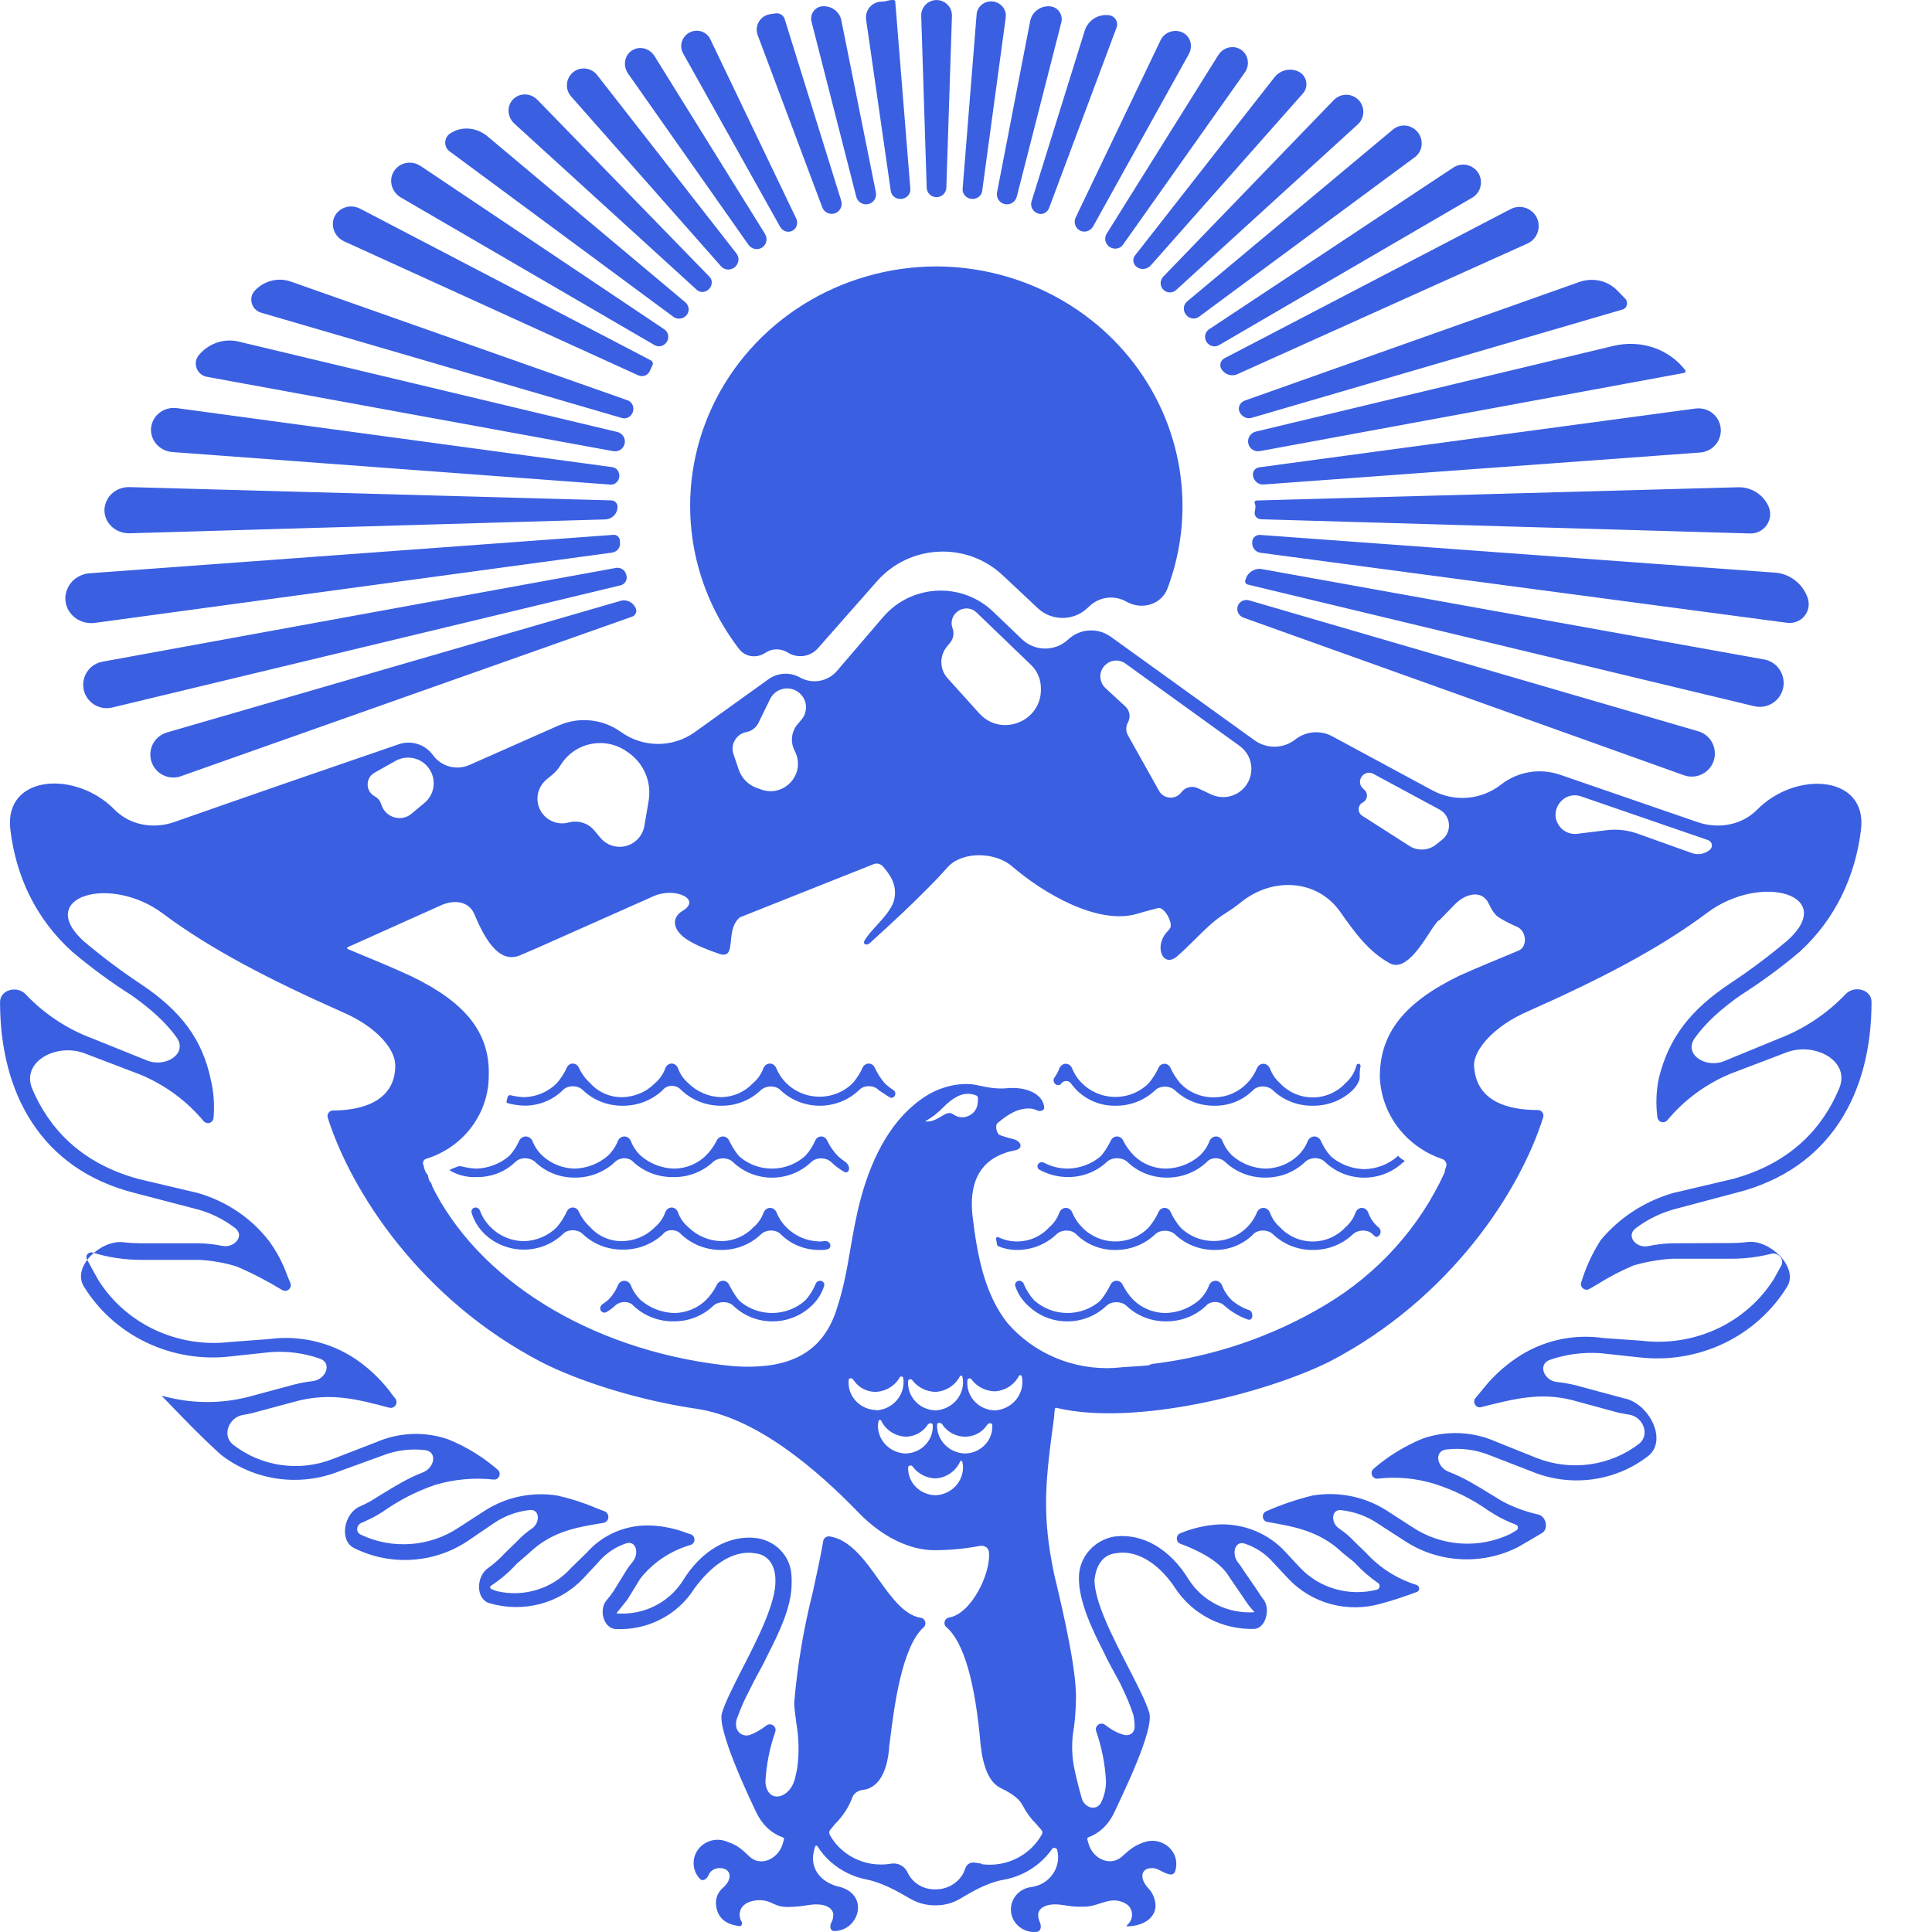<svg width="40" height="40" viewBox="0 0 40 40" fill="none" xmlns="http://www.w3.org/2000/svg">
<path fill-rule="evenodd" clip-rule="evenodd" d="M18.501 0.001C18.519 0.001 18.534 0.015 18.535 0.032L18.848 3.91C18.857 4.019 18.768 4.11 18.66 4.119C18.556 4.128 18.458 4.059 18.443 3.956L17.932 0.407C17.904 0.21 18.056 0.034 18.256 0.034C18.308 0.034 18.359 0.018 18.41 0.007C18.44 0 18.471 -0.002 18.501 0.001ZM20.823 0.361C20.846 0.189 20.71 0.039 20.538 0.029C20.377 0.02 20.233 0.135 20.22 0.295L19.93 3.911C19.922 4.019 20.01 4.11 20.118 4.119C20.222 4.127 20.32 4.058 20.335 3.955L20.823 0.361ZM20.799 4.225C20.91 4.252 21.022 4.184 21.051 4.073L21.973 0.466C22.014 0.304 21.904 0.143 21.736 0.131C21.544 0.116 21.366 0.245 21.329 0.435L20.643 3.982C20.622 4.092 20.69 4.199 20.799 4.225ZM25.287 7.639C25.354 7.752 25.497 7.802 25.616 7.748L31.623 5.043C31.89 4.922 31.939 4.564 31.715 4.376C31.592 4.273 31.419 4.254 31.276 4.329L25.351 7.418C25.27 7.46 25.24 7.561 25.287 7.639ZM33.649 6.184C33.72 6.257 33.689 6.381 33.591 6.409L25.91 8.652C25.811 8.681 25.705 8.622 25.663 8.528C25.621 8.432 25.675 8.328 25.774 8.293L32.699 5.838C32.977 5.74 33.287 5.807 33.491 6.021L33.493 6.023L33.522 6.053C33.564 6.097 33.606 6.141 33.649 6.184ZM25.846 9.188C25.873 9.293 25.977 9.36 26.084 9.34L34.868 7.721C34.895 7.716 34.907 7.684 34.891 7.663C34.54 7.211 33.958 7.029 33.402 7.162L26 8.936C25.887 8.963 25.818 9.076 25.846 9.188ZM35.547 8.653C35.748 8.946 35.554 9.343 35.2 9.369L26.159 10.031C26.051 10.039 25.956 9.954 25.941 9.846L25.941 9.843C25.929 9.759 25.989 9.687 26.073 9.675L35.098 8.459C35.275 8.435 35.446 8.506 35.547 8.653ZM24.564 6.527C24.631 6.602 24.744 6.618 24.824 6.558L29.294 3.253C29.498 3.102 29.475 2.789 29.26 2.654C29.13 2.572 28.961 2.58 28.843 2.679L24.576 6.243C24.491 6.315 24.489 6.445 24.564 6.527ZM25.618 0.992C25.83 1.064 25.901 1.32 25.772 1.502L23.25 5.067C23.187 5.156 23.063 5.173 22.973 5.112C22.884 5.051 22.854 4.932 22.911 4.841L25.225 1.138C25.308 1.006 25.469 0.942 25.618 0.992ZM21.502 4.424C21.597 4.449 21.687 4.395 21.722 4.302L23.117 0.571C23.16 0.458 23.087 0.335 22.968 0.316C22.743 0.283 22.526 0.417 22.458 0.635L21.356 4.174C21.323 4.281 21.394 4.395 21.502 4.424ZM24.432 0.653C24.634 0.711 24.715 0.937 24.613 1.121L22.632 4.687C22.58 4.779 22.468 4.821 22.371 4.779C22.264 4.732 22.221 4.605 22.272 4.5L24.031 0.828C24.101 0.682 24.276 0.609 24.432 0.653ZM24.09 6.002C24.163 6.071 24.277 6.072 24.351 6.004L28.111 2.576C28.295 2.409 28.253 2.11 28.031 1.999C27.891 1.929 27.724 1.959 27.615 2.071L24.083 5.729C24.009 5.806 24.012 5.929 24.09 6.002ZM26.878 1.479C27.052 1.559 27.105 1.788 26.978 1.932L23.83 5.49C23.75 5.58 23.619 5.598 23.527 5.521C23.458 5.465 23.443 5.361 23.498 5.291L26.384 1.603C26.502 1.453 26.704 1.4 26.878 1.479ZM24.978 7.076C25.032 7.165 25.147 7.199 25.236 7.147L30.479 4.094C30.713 3.957 30.725 3.623 30.5 3.471C30.377 3.387 30.215 3.386 30.09 3.469L25.032 6.818C24.947 6.874 24.925 6.989 24.978 7.076ZM13.164 12.597C13.193 12.666 13.157 12.743 13.086 12.768L3.747 16.07C3.571 16.133 3.374 16.086 3.245 15.951C2.997 15.693 3.113 15.264 3.456 15.165L12.851 12.439C12.978 12.402 13.114 12.475 13.164 12.597ZM2.12 13.7C1.75 13.768 1.595 14.212 1.842 14.496C1.961 14.632 2.145 14.691 2.321 14.649L12.847 12.119C12.94 12.096 12.996 12.002 12.969 11.91L12.964 11.892L12.963 11.89C12.937 11.798 12.846 11.741 12.752 11.758L2.12 13.7ZM12.657 10.36C12.729 10.362 12.786 10.42 12.786 10.492C12.786 10.634 12.673 10.75 12.531 10.754L2.685 11.041C2.306 11.052 2.039 10.677 2.22 10.344C2.311 10.176 2.492 10.079 2.683 10.085L12.657 10.36ZM25.788 11.997C25.831 11.849 25.978 11.756 26.129 11.783L36.522 13.653C36.912 13.723 37.065 14.202 36.788 14.486C36.667 14.611 36.488 14.662 36.319 14.621L25.831 12.102C25.794 12.093 25.771 12.054 25.782 12.017L25.786 12.001L25.788 11.997ZM25.926 11.218C25.913 11.325 25.987 11.429 26.094 11.444L36.995 12.894C37.291 12.933 37.524 12.659 37.425 12.376C37.323 12.086 37.06 11.879 36.753 11.856L26.093 11.075C26.01 11.069 25.937 11.123 25.927 11.206V11.209V11.212L25.926 11.218ZM3.202 8.653C3.303 8.502 3.483 8.426 3.663 8.45L12.679 9.672C12.772 9.684 12.831 9.775 12.822 9.868C12.813 9.962 12.735 10.04 12.641 10.033L3.569 9.359C3.213 9.333 3.004 8.95 3.202 8.653ZM25.98 10.589L25.979 10.593L25.978 10.597C25.962 10.679 26.027 10.748 26.111 10.751L36.232 11.045C36.537 11.054 36.742 10.739 36.607 10.465L36.605 10.462C36.49 10.228 36.248 10.081 35.987 10.088L26.021 10.362C25.99 10.363 25.966 10.385 25.977 10.414C25.985 10.434 25.993 10.458 25.993 10.492C25.993 10.519 25.987 10.552 25.98 10.589ZM35.352 15.951C35.221 16.073 35.033 16.112 34.864 16.051L25.747 12.788C25.645 12.752 25.589 12.641 25.629 12.54C25.665 12.448 25.767 12.402 25.863 12.43L35.16 15.14C35.516 15.244 35.624 15.698 35.352 15.951ZM12.833 11.179C12.822 11.117 12.766 11.068 12.704 11.073L1.857 11.869C1.649 11.884 1.465 12.012 1.389 12.205C1.242 12.581 1.566 12.95 1.965 12.896L12.667 11.442C12.774 11.428 12.851 11.337 12.836 11.23C12.836 11.226 12.835 11.222 12.835 11.218C12.834 11.216 12.834 11.214 12.834 11.212V11.209V11.206V11.203V11.201V11.198V11.194V11.191C12.834 11.189 12.834 11.187 12.834 11.185C12.833 11.183 12.833 11.181 12.833 11.179ZM16.059 0.277C16.142 0.265 16.221 0.315 16.246 0.395L17.417 4.158C17.453 4.272 17.384 4.393 17.268 4.422C17.166 4.446 17.061 4.391 17.024 4.293L15.687 0.726C15.615 0.535 15.74 0.325 15.942 0.294L15.946 0.294L16.059 0.277ZM15.782 5.123C15.874 5.06 15.896 4.935 15.837 4.84L13.551 1.161C13.468 1.027 13.307 0.961 13.157 1.01C12.943 1.081 12.874 1.339 13.004 1.524L15.495 5.066C15.56 5.159 15.687 5.187 15.782 5.123ZM17.029 0.13C17.211 0.117 17.382 0.238 17.418 0.416L18.134 3.982C18.157 4.091 18.088 4.199 17.979 4.225C17.869 4.252 17.757 4.185 17.728 4.074L16.803 0.454C16.762 0.296 16.867 0.142 17.029 0.13ZM16.401 4.78C16.497 4.734 16.529 4.617 16.483 4.521L14.704 0.808C14.64 0.675 14.489 0.609 14.346 0.646C14.148 0.698 14.041 0.922 14.141 1.101L16.15 4.693C16.2 4.783 16.308 4.825 16.401 4.78ZM12.931 9.192C12.96 9.082 12.892 8.971 12.782 8.944L4.939 7.072C4.636 6.999 4.319 7.111 4.119 7.349C3.98 7.515 4.073 7.763 4.286 7.802L12.698 9.341C12.803 9.36 12.905 9.295 12.931 9.192ZM19.593 3.885C19.59 3.995 19.499 4.082 19.39 4.082C19.279 4.082 19.189 3.995 19.186 3.885L19.073 0.329C19.067 0.15 19.211 0.001 19.391 0.001C19.57 0.001 19.714 0.15 19.709 0.33L19.593 3.885ZM13.809 7.072C13.859 6.987 13.838 6.876 13.756 6.82L8.709 3.437C8.572 3.345 8.393 3.343 8.258 3.438C8.026 3.602 8.053 3.946 8.299 4.088L13.553 7.146C13.643 7.198 13.757 7.162 13.809 7.072ZM11.948 1.446C12.094 1.383 12.264 1.427 12.362 1.552L15.248 5.249C15.32 5.34 15.295 5.473 15.201 5.541C15.116 5.602 14.998 5.592 14.929 5.514L11.825 1.998C11.667 1.82 11.73 1.54 11.948 1.446ZM13.101 8.534C13.137 8.437 13.093 8.324 12.996 8.289L6.023 5.83C5.762 5.738 5.471 5.812 5.28 6.012C5.134 6.165 5.204 6.414 5.407 6.474L12.878 8.655C12.972 8.682 13.068 8.625 13.101 8.534ZM7.034 4.353C7.156 4.26 7.321 4.25 7.457 4.321L13.476 7.461C13.512 7.48 13.527 7.524 13.509 7.561L13.485 7.613L13.453 7.683C13.412 7.773 13.305 7.812 13.215 7.771L7.128 4.998C6.864 4.878 6.804 4.53 7.034 4.353ZM14.214 6.525C14.283 6.444 14.269 6.326 14.187 6.257L10.096 2.825C9.874 2.639 9.565 2.603 9.323 2.761L9.321 2.762C9.192 2.846 9.181 3.039 9.305 3.131L13.943 6.56C14.026 6.622 14.146 6.604 14.214 6.525ZM10.713 1.991C10.851 1.921 11.019 1.955 11.127 2.067L14.692 5.733C14.76 5.804 14.746 5.919 14.676 5.988C14.609 6.054 14.5 6.067 14.43 6.004L10.65 2.56C10.468 2.394 10.492 2.101 10.713 1.991ZM19.39 5.516C18.411 5.517 17.453 5.792 16.63 6.306C15.807 6.821 15.154 7.554 14.748 8.419C14.342 9.283 14.201 10.243 14.341 11.183C14.463 12.003 14.795 12.778 15.303 13.438C15.432 13.606 15.67 13.634 15.845 13.516C15.98 13.425 16.155 13.42 16.296 13.502L16.327 13.52C16.526 13.636 16.78 13.595 16.933 13.423L18.157 12.034C18.835 11.266 20.015 11.21 20.762 11.912L21.484 12.59C21.771 12.86 22.218 12.862 22.507 12.595L22.562 12.544C22.77 12.352 23.077 12.317 23.322 12.457C23.637 12.636 24.044 12.522 24.172 12.182C24.394 11.592 24.499 10.964 24.48 10.332C24.454 9.48 24.203 8.649 23.75 7.919C23.297 7.188 22.658 6.584 21.894 6.163C21.13 5.742 20.268 5.519 19.39 5.516ZM33.865 25.43C33.657 25.587 33.872 25.852 34.127 25.799C34.288 25.765 34.451 25.746 34.616 25.741L35.812 25.736C35.937 25.736 36.061 25.729 36.184 25.714C36.641 25.661 37.237 26.233 37.006 26.631C36.697 27.138 36.243 27.547 35.7 27.809C35.156 28.07 34.545 28.172 33.942 28.103L33.134 28.016C32.78 27.992 32.425 28.038 32.091 28.153C31.831 28.243 31.962 28.583 32.235 28.613C32.37 28.627 32.504 28.651 32.636 28.684L33.598 28.944C33.616 28.948 33.634 28.953 33.652 28.957C34.145 29.075 34.521 29.804 34.137 30.135C33.804 30.398 33.403 30.568 32.977 30.627C32.551 30.686 32.117 30.631 31.721 30.469L30.823 30.121C30.545 30.012 30.242 29.974 29.944 30.01C29.684 30.041 29.747 30.378 29.993 30.471C30.297 30.587 30.573 30.757 30.86 30.934L30.862 30.935C30.938 30.982 31.015 31.029 31.093 31.076C31.329 31.204 31.582 31.297 31.844 31.355C32.011 31.392 32.071 31.654 31.924 31.741C31.76 31.839 31.595 31.936 31.423 32.034C31.053 32.221 30.637 32.306 30.221 32.28C29.805 32.255 29.404 32.12 29.062 31.889L28.523 31.541C28.298 31.39 28.039 31.296 27.768 31.266C27.558 31.242 27.549 31.53 27.725 31.647C27.841 31.724 27.949 31.816 28.044 31.919L28.285 32.153C28.566 32.461 28.927 32.689 29.329 32.815C29.395 32.836 29.401 32.937 29.335 32.96C29.091 33.048 28.858 33.132 28.607 33.197C28.266 33.299 27.902 33.304 27.558 33.212C27.213 33.119 26.904 32.934 26.665 32.676L26.366 32.356C26.209 32.173 26.003 32.036 25.771 31.959C25.561 31.89 25.494 32.178 25.632 32.35C25.671 32.398 25.706 32.448 25.738 32.501L26.037 32.936C26.074 32.999 26.115 33.06 26.16 33.117C26.306 33.304 26.212 33.7 25.976 33.725C25.651 33.735 25.328 33.663 25.04 33.515C24.751 33.367 24.508 33.149 24.332 32.882C24.07 32.478 23.616 32.071 23.108 32.158C22.809 32.186 22.689 32.447 22.66 32.709C22.66 33.162 23.034 33.889 23.359 34.519C23.552 34.895 23.729 35.237 23.796 35.465C23.894 35.831 23.234 37.168 23.076 37.512C22.967 37.751 22.789 37.944 22.536 38.038C22.521 38.043 22.511 38.057 22.511 38.073C22.511 38.076 22.511 38.078 22.512 38.081C22.521 38.12 22.532 38.158 22.545 38.196C22.646 38.499 22.998 38.649 23.235 38.434C23.242 38.428 23.249 38.421 23.257 38.414C23.364 38.316 23.482 38.208 23.685 38.142C23.802 38.1 23.931 38.102 24.046 38.148C24.162 38.194 24.255 38.28 24.308 38.389C24.361 38.499 24.369 38.624 24.331 38.739C24.284 38.885 24.106 38.767 23.967 38.701C23.907 38.673 23.834 38.67 23.765 38.688C23.752 38.691 23.739 38.697 23.728 38.704C23.591 38.783 23.659 38.975 23.769 39.088C23.777 39.096 23.785 39.105 23.793 39.114C23.874 39.209 23.92 39.327 23.924 39.451C23.924 39.673 23.729 39.87 23.34 39.884C23.328 39.885 23.323 39.868 23.332 39.86C23.357 39.84 23.378 39.816 23.395 39.789C23.419 39.75 23.434 39.705 23.437 39.659C23.44 39.614 23.431 39.568 23.412 39.526C23.374 39.441 23.287 39.392 23.198 39.366C23.185 39.362 23.172 39.359 23.159 39.356C22.954 39.31 22.758 39.437 22.55 39.468C22.509 39.474 22.468 39.477 22.427 39.476C22.358 39.479 22.29 39.477 22.223 39.471C22.036 39.453 21.844 39.394 21.666 39.454C21.579 39.483 21.511 39.534 21.495 39.621C21.492 39.682 21.503 39.743 21.529 39.799C21.566 39.877 21.555 39.986 21.469 39.996C21.461 39.998 21.452 39.998 21.443 39.999C21.373 40.004 21.302 39.993 21.236 39.968C21.17 39.943 21.111 39.904 21.062 39.855C21.013 39.805 20.976 39.745 20.954 39.68C20.931 39.615 20.924 39.546 20.933 39.478C20.941 39.409 20.965 39.344 21.002 39.286C21.021 39.256 21.043 39.229 21.068 39.205C21.092 39.181 21.12 39.159 21.149 39.141C21.209 39.103 21.276 39.079 21.346 39.07C21.437 39.059 21.525 39.029 21.603 38.982C21.681 38.935 21.748 38.872 21.799 38.798C21.85 38.724 21.884 38.64 21.899 38.552C21.914 38.465 21.909 38.376 21.886 38.292C21.885 38.289 21.884 38.286 21.882 38.283C21.867 38.261 21.806 38.248 21.79 38.271C21.635 38.495 21.422 38.676 21.17 38.794C21.042 38.854 20.907 38.896 20.769 38.92C20.458 38.975 20.155 39.145 19.884 39.308C19.731 39.4 19.553 39.449 19.373 39.448C19.188 39.451 19.006 39.404 18.848 39.312C18.567 39.148 18.256 38.975 17.938 38.912C17.809 38.887 17.682 38.846 17.563 38.788C17.297 38.662 17.075 38.465 16.921 38.22C16.913 38.207 16.882 38.212 16.877 38.227C16.865 38.266 16.855 38.307 16.846 38.348C16.769 38.697 17.006 38.988 17.401 39.07C18.014 39.251 17.77 39.99 17.263 39.979C17.188 39.978 17.174 39.873 17.211 39.807C17.243 39.75 17.257 39.686 17.252 39.621C17.236 39.534 17.168 39.483 17.081 39.454C16.903 39.395 16.712 39.453 16.526 39.471C16.515 39.471 16.505 39.472 16.494 39.473C16.379 39.482 16.261 39.492 16.149 39.465C16.078 39.447 16.015 39.417 15.966 39.394C15.906 39.366 15.841 39.349 15.776 39.343C15.701 39.337 15.626 39.345 15.554 39.365C15.465 39.391 15.378 39.441 15.34 39.525C15.32 39.567 15.311 39.613 15.314 39.659C15.317 39.705 15.331 39.749 15.356 39.789C15.376 39.822 15.354 39.882 15.315 39.878C14.995 39.843 14.854 39.681 14.826 39.451C14.808 39.295 14.865 39.17 14.977 39.076C15.101 38.972 15.167 38.787 15.026 38.705C15.014 38.697 15 38.691 14.985 38.688C14.859 38.655 14.725 38.693 14.671 38.821C14.637 38.9 14.551 38.963 14.492 38.9C14.468 38.875 14.447 38.848 14.429 38.818C14.414 38.793 14.401 38.767 14.391 38.739C14.368 38.68 14.358 38.617 14.361 38.553C14.363 38.49 14.379 38.428 14.406 38.37C14.434 38.313 14.473 38.261 14.521 38.218C14.569 38.175 14.625 38.142 14.687 38.12C14.748 38.098 14.813 38.088 14.879 38.091L14.911 38.093C14.925 38.095 14.938 38.097 14.952 38.099C14.968 38.102 14.984 38.106 14.999 38.111C15.023 38.117 15.045 38.126 15.067 38.136C15.268 38.2 15.378 38.306 15.48 38.403C15.492 38.415 15.505 38.427 15.518 38.439C15.747 38.654 16.101 38.492 16.199 38.193C16.211 38.156 16.222 38.119 16.231 38.081C16.232 38.078 16.232 38.076 16.232 38.073C16.232 38.059 16.223 38.046 16.209 38.041C15.956 37.952 15.774 37.764 15.66 37.527C15.506 37.208 14.843 35.806 14.947 35.468C15.012 35.246 15.181 34.916 15.367 34.551C15.693 33.915 16.072 33.171 16.054 32.711C16.054 32.45 15.934 32.188 15.635 32.16C15.127 32.074 14.677 32.48 14.379 32.884C14.209 33.156 13.967 33.379 13.677 33.527C13.388 33.676 13.062 33.745 12.735 33.727C12.489 33.7 12.397 33.322 12.557 33.134C12.611 33.071 12.66 33.006 12.706 32.938L12.978 32.496C13.014 32.442 13.053 32.389 13.095 32.34C13.241 32.168 13.173 31.883 12.96 31.955C12.732 32.032 12.532 32.169 12.381 32.352L12.083 32.672C11.843 32.929 11.533 33.115 11.189 33.207C10.844 33.299 10.48 33.294 10.138 33.193C9.848 33.114 9.855 32.645 10.099 32.47C10.23 32.376 10.351 32.268 10.461 32.148L10.701 31.915C10.794 31.814 10.897 31.725 11.01 31.649C11.189 31.528 11.179 31.238 10.964 31.263C10.698 31.293 10.444 31.387 10.225 31.536L9.686 31.903C9.343 32.133 8.942 32.268 8.526 32.293C8.11 32.319 7.695 32.234 7.325 32.048L7.316 32.043C7.017 31.873 7.13 31.331 7.446 31.192C7.516 31.161 7.586 31.127 7.655 31.09L7.757 31.028L7.881 30.951C8.169 30.774 8.447 30.602 8.752 30.486C8.998 30.392 9.062 30.055 8.801 30.023C8.503 29.988 8.2 30.026 7.922 30.135L7.022 30.462C6.618 30.623 6.178 30.675 5.746 30.614C5.315 30.553 4.908 30.38 4.569 30.114C4.153 29.738 3.739 29.306 3.351 28.902C3.349 28.9 3.351 28.896 3.354 28.897C3.935 29.062 4.551 29.071 5.137 28.922L6.1 28.663C6.223 28.632 6.347 28.609 6.473 28.595C6.749 28.562 6.885 28.22 6.622 28.129C6.292 28.013 5.941 27.968 5.592 27.995L4.783 28.082C4.185 28.154 3.578 28.055 3.036 27.797C2.495 27.54 2.042 27.134 1.734 26.631C1.488 26.227 2.084 25.665 2.554 25.719C2.669 25.733 2.785 25.74 2.901 25.741H4.126C4.285 25.745 4.442 25.762 4.596 25.794C4.853 25.847 5.075 25.585 4.867 25.425C4.614 25.23 4.32 25.09 4.006 25.017L2.781 24.697C0.839 24.204 0.001 22.62 0.001 20.751C-0.004 20.493 0.353 20.397 0.531 20.585C0.913 20.99 1.39 21.307 1.927 21.506L3.051 21.959C3.435 22.109 3.896 21.81 3.654 21.475C3.423 21.155 3.11 20.881 2.724 20.607C2.294 20.334 1.885 20.034 1.498 19.707C0.728 19.015 0.325 18.118 0.214 17.172C0.081 16.036 1.57 15.944 2.37 16.761C2.69 17.087 3.179 17.17 3.61 17.019C5.104 16.493 7.072 15.814 8.256 15.409C8.516 15.32 8.802 15.411 8.963 15.633C9.136 15.872 9.452 15.957 9.722 15.837L11.562 15.022C11.988 14.833 12.481 14.884 12.858 15.156C13.315 15.484 13.931 15.485 14.388 15.156L15.909 14.064C16.101 13.925 16.357 13.911 16.564 14.027C16.819 14.169 17.138 14.112 17.328 13.891L18.284 12.776C18.87 12.092 19.91 12.041 20.561 12.663L21.159 13.235C21.426 13.49 21.846 13.492 22.115 13.24C22.358 13.013 22.727 12.989 22.997 13.183L25.974 15.327C26.228 15.51 26.572 15.503 26.818 15.31C27.038 15.137 27.339 15.112 27.584 15.245L29.659 16.365C30.113 16.61 30.67 16.563 31.076 16.245C31.423 15.974 31.883 15.897 32.299 16.04L35.152 17.023C35.578 17.169 36.062 17.085 36.379 16.764C37.182 15.948 38.668 16.043 38.53 17.179C38.415 18.122 38.013 19.017 37.259 19.707C36.872 20.034 36.463 20.334 36.034 20.607C35.639 20.887 35.321 21.165 35.087 21.494C34.853 21.826 35.309 22.121 35.687 21.973L36.823 21.506C37.355 21.302 37.829 20.985 38.212 20.582C38.394 20.39 38.754 20.488 38.748 20.751C38.748 22.608 37.911 24.204 35.938 24.697L34.734 25.017C34.418 25.095 34.122 25.235 33.865 25.43ZM30.668 29.133C30.555 29.162 30.474 29.027 30.552 28.941L30.701 28.761C30.893 28.517 31.123 28.303 31.382 28.126C31.908 27.761 32.559 27.609 33.199 27.703L33.998 27.759C34.531 27.823 35.072 27.736 35.557 27.509C36.041 27.282 36.447 26.924 36.727 26.479C36.77 26.4 36.814 26.321 36.858 26.241L36.87 26.219L36.878 26.206C36.95 26.076 36.817 25.922 36.673 25.958C36.402 26.026 36.122 26.061 35.841 26.061H34.616C34.345 26.078 34.077 26.125 33.817 26.201C33.559 26.31 33.31 26.44 33.074 26.589L32.907 26.686C32.816 26.739 32.706 26.653 32.737 26.552C32.83 26.243 32.966 25.948 33.141 25.675C33.528 25.21 34.052 24.869 34.643 24.699L35.872 24.41C37.1 24.078 37.747 23.328 38.079 22.534C38.322 21.951 37.546 21.557 36.963 21.798L35.824 22.232C35.317 22.444 34.87 22.773 34.523 23.19L34.513 23.2C34.446 23.269 34.329 23.232 34.315 23.136C34.279 22.862 34.289 22.583 34.347 22.312C34.551 21.492 34.994 20.908 35.831 20.354C36.243 20.081 36.637 19.784 37.013 19.467C38.048 18.527 36.462 18.061 35.344 18.899C34.358 19.639 33.13 20.274 31.644 20.934C30.913 21.247 30.518 21.742 30.518 22.048C30.547 22.821 31.249 22.982 31.834 22.982H31.839C31.917 22.982 31.972 23.057 31.95 23.132C31.476 24.65 30.036 26.886 27.526 28.191C26.204 28.848 23.497 29.537 21.873 29.148C21.856 29.144 21.839 29.157 21.839 29.175C21.839 29.176 21.839 29.178 21.839 29.179C21.831 29.231 21.826 29.284 21.825 29.336C21.642 30.668 21.565 31.354 21.825 32.592C22.051 33.529 22.306 34.678 22.275 35.232C22.271 35.408 22.258 35.585 22.236 35.76C22.185 36.032 22.185 36.312 22.236 36.584C22.277 36.781 22.327 36.985 22.395 37.228C22.453 37.437 22.709 37.506 22.802 37.309C22.867 37.172 22.9 37.023 22.898 36.872C22.879 36.52 22.81 36.173 22.694 35.839C22.66 35.729 22.788 35.641 22.878 35.711L22.884 35.715C23.01 35.813 23.17 35.902 23.296 35.923C23.391 35.938 23.482 35.873 23.49 35.777C23.496 35.7 23.484 35.604 23.466 35.508C23.405 35.324 23.332 35.145 23.247 34.97C23.233 34.938 23.219 34.908 23.205 34.879C23.187 34.843 23.169 34.808 23.151 34.775L23.107 34.695L23.105 34.691L23.101 34.683L23.052 34.594L23.012 34.52C22.981 34.462 22.95 34.405 22.92 34.347C22.898 34.302 22.876 34.257 22.855 34.211C22.6 33.716 22.338 33.151 22.338 32.683C22.333 32.479 22.402 32.28 22.535 32.121C22.667 31.962 22.853 31.853 23.06 31.814C23.654 31.733 24.227 32.069 24.617 32.711C24.758 32.93 24.958 33.108 25.196 33.226C25.433 33.343 25.698 33.396 25.964 33.38C25.969 33.38 25.971 33.374 25.968 33.371C25.888 33.286 25.816 33.193 25.755 33.094L25.459 32.662C25.3 32.389 24.97 32.16 24.439 31.962C24.339 31.925 24.339 31.783 24.439 31.744C24.689 31.64 24.957 31.578 25.23 31.562C25.488 31.551 25.745 31.596 25.982 31.693C26.22 31.79 26.432 31.937 26.605 32.123L26.903 32.443C27.101 32.658 27.356 32.816 27.641 32.898C27.923 32.98 28.224 32.985 28.509 32.912C28.513 32.911 28.518 32.909 28.522 32.907C28.571 32.882 28.58 32.808 28.534 32.777C28.36 32.657 28.2 32.519 28.058 32.365C28.045 32.352 28.032 32.339 28.017 32.327L27.798 32.151C27.332 31.701 26.786 31.606 26.307 31.522L26.296 31.52L26.242 31.511C26.127 31.491 26.109 31.333 26.217 31.289C26.527 31.152 26.849 31.042 27.18 30.962C27.709 30.875 28.253 30.985 28.703 31.27L29.242 31.618C29.538 31.815 29.882 31.931 30.24 31.956C30.597 31.98 30.955 31.911 31.276 31.756L31.396 31.684C31.443 31.655 31.435 31.585 31.384 31.566C31.227 31.508 31.077 31.436 30.934 31.349L30.816 31.275C30.48 31.037 30.107 30.852 29.712 30.726C29.33 30.606 28.926 30.567 28.527 30.614L28.523 30.614C28.411 30.623 28.353 30.483 28.438 30.41C28.741 30.147 29.086 29.935 29.461 29.782C29.95 29.614 30.488 29.636 30.96 29.843L31.822 30.189C32.171 30.325 32.552 30.369 32.924 30.316C33.297 30.263 33.648 30.115 33.942 29.887C34.163 29.697 34.019 29.334 33.731 29.289C33.659 29.277 33.586 29.264 33.514 29.25L32.551 28.988C31.899 28.822 31.36 28.957 30.679 29.13L30.668 29.133ZM35.383 17.608L35.395 17.599C35.472 17.542 35.453 17.424 35.362 17.393L32.737 16.489C32.367 16.361 32.053 16.787 32.285 17.103C32.371 17.22 32.513 17.281 32.656 17.263L33.254 17.189C33.476 17.161 33.701 17.186 33.911 17.262L35.029 17.662C35.148 17.705 35.281 17.684 35.383 17.608ZM29.176 17.512C29.349 17.624 29.574 17.612 29.735 17.484L29.858 17.385C30.069 17.217 30.04 16.888 29.802 16.76L28.435 16.022C28.24 15.917 28.055 16.177 28.22 16.326L28.249 16.353C28.332 16.428 28.314 16.562 28.216 16.613C28.107 16.67 28.1 16.823 28.203 16.889L29.176 17.512ZM25.076 16.448C25.275 16.541 25.511 16.515 25.684 16.379C25.991 16.139 25.981 15.672 25.666 15.444L23.302 13.739C23.04 13.55 22.692 13.813 22.801 14.117C22.819 14.166 22.849 14.211 22.887 14.246L23.299 14.626C23.392 14.711 23.413 14.849 23.352 14.959C23.306 15.041 23.307 15.142 23.353 15.224L23.997 16.374C24.095 16.548 24.34 16.564 24.459 16.403C24.536 16.298 24.678 16.262 24.797 16.317L25.076 16.448ZM20.272 14.767C20.728 15.274 21.569 14.939 21.551 14.257L21.55 14.23C21.546 14.054 21.473 13.888 21.346 13.766L20.221 12.684C19.988 12.459 19.612 12.704 19.722 13.008C19.759 13.109 19.74 13.222 19.672 13.306L19.602 13.391C19.447 13.582 19.453 13.858 19.618 14.041L20.272 14.767ZM16.487 14.303C16.291 14.193 16.043 14.271 15.944 14.473L15.703 14.966C15.654 15.066 15.562 15.136 15.453 15.157C15.244 15.196 15.118 15.411 15.186 15.613L15.294 15.933C15.353 16.108 15.488 16.247 15.662 16.311L15.757 16.345C16.235 16.519 16.683 16.027 16.464 15.568L16.444 15.525C16.36 15.349 16.388 15.141 16.514 14.993L16.594 14.899C16.754 14.711 16.703 14.423 16.487 14.303ZM12.986 15.565C12.536 15.242 11.908 15.364 11.612 15.832L11.594 15.86C11.553 15.925 11.502 15.983 11.443 16.032L11.31 16.144C11.136 16.29 11.079 16.533 11.17 16.74C11.271 16.973 11.529 17.095 11.774 17.029C11.969 16.976 12.178 17.041 12.306 17.196L12.43 17.345C12.523 17.457 12.659 17.525 12.805 17.532C13.067 17.544 13.297 17.358 13.341 17.099L13.43 16.577C13.493 16.198 13.336 15.816 13.024 15.592L12.986 15.565ZM8.789 16.623C9.003 16.445 9.042 16.131 8.878 15.905C8.72 15.687 8.423 15.621 8.188 15.754L7.753 15.999C7.562 16.107 7.565 16.383 7.758 16.487C7.818 16.519 7.865 16.573 7.888 16.638L7.903 16.678C7.995 16.934 8.314 17.021 8.522 16.846L8.789 16.623ZM10.769 19.778C10.31 19.972 10.014 19.382 9.819 18.923C9.704 18.653 9.398 18.623 9.131 18.743L7.2 19.61C7.183 19.617 7.183 19.642 7.2 19.649C7.658 19.838 8.089 20.017 8.475 20.193C9.638 20.744 10.15 21.382 10.119 22.281C10.117 22.681 9.978 23.069 9.724 23.384C9.493 23.671 9.178 23.883 8.822 23.992C8.768 24.009 8.741 24.07 8.766 24.12L8.768 24.123C8.773 24.133 8.776 24.144 8.776 24.155C8.776 24.163 8.777 24.17 8.78 24.177L8.795 24.223C8.801 24.244 8.811 24.265 8.824 24.283L8.855 24.326C8.861 24.336 8.865 24.348 8.865 24.36C8.865 24.367 8.866 24.373 8.868 24.379L8.887 24.438C8.892 24.452 8.899 24.463 8.91 24.473C8.92 24.482 8.928 24.493 8.932 24.506L8.948 24.554C8.952 24.567 8.957 24.579 8.964 24.591L9.014 24.69C10.061 26.652 12.451 28.026 15.202 28.287C16.157 28.346 16.995 28.142 17.325 27.098C17.47 26.656 17.537 26.264 17.606 25.86C17.664 25.521 17.724 25.172 17.832 24.776C18.071 23.907 18.489 23.122 19.177 22.688C19.49 22.492 19.903 22.395 20.229 22.467C20.427 22.511 20.639 22.551 20.841 22.531C21.243 22.492 21.593 22.646 21.619 22.925C21.626 22.997 21.532 23.019 21.467 22.988C21.415 22.962 21.358 22.949 21.3 22.95C21.028 22.95 20.831 23.108 20.654 23.251C20.594 23.3 20.633 23.48 20.707 23.503C20.72 23.508 20.734 23.512 20.747 23.517C20.814 23.539 20.884 23.562 20.968 23.581C21.145 23.62 21.197 23.778 21.019 23.815C20.94 23.831 20.862 23.848 20.792 23.877C20.225 24.08 20.073 24.573 20.133 25.155C20.229 25.965 20.374 26.778 20.855 27.388C21.123 27.7 21.464 27.948 21.848 28.11C22.232 28.272 22.651 28.345 23.069 28.322C23.189 28.308 23.31 28.301 23.43 28.294C23.541 28.288 23.652 28.281 23.763 28.269C23.782 28.267 23.799 28.262 23.816 28.253L23.821 28.25C23.839 28.241 23.86 28.236 23.88 28.236C25.142 28.081 26.355 27.666 27.437 27.019C28.527 26.37 29.388 25.415 29.907 24.28C29.911 24.27 29.914 24.259 29.914 24.247C29.914 24.239 29.915 24.23 29.918 24.222L29.943 24.148C29.96 24.083 29.922 24.017 29.858 23.996C29.511 23.878 29.205 23.666 28.977 23.384C28.725 23.071 28.581 22.688 28.568 22.291C28.568 21.391 29.076 20.754 30.212 20.202C30.558 20.047 30.934 19.891 31.331 19.727L31.337 19.725L31.349 19.72L31.398 19.699L31.439 19.682C31.635 19.601 31.605 19.273 31.41 19.189C31.297 19.141 31.187 19.086 31.081 19.023C30.944 18.956 30.882 18.829 30.82 18.702C30.684 18.421 30.348 18.494 30.13 18.716L29.801 19.053C29.797 19.056 29.793 19.058 29.789 19.058C29.784 19.058 29.779 19.06 29.776 19.063C29.735 19.11 29.698 19.156 29.668 19.202C29.452 19.526 29.108 20.131 28.768 19.941C28.324 19.692 28.051 19.307 27.745 18.875C27.271 18.206 26.362 18.157 25.716 18.662L25.615 18.741C25.513 18.821 25.4 18.887 25.293 18.96C25.109 19.084 24.937 19.255 24.754 19.436C24.634 19.555 24.51 19.678 24.375 19.796C24.079 20.054 23.892 19.603 24.15 19.308C24.172 19.282 24.195 19.257 24.217 19.232C24.307 19.129 24.105 18.762 23.974 18.801C23.831 18.837 23.689 18.876 23.547 18.918C22.733 19.163 21.595 18.49 20.951 17.934C20.609 17.639 19.931 17.617 19.626 17.949L19.404 18.191C18.873 18.738 18.478 19.098 18.013 19.522C17.939 19.59 17.851 19.548 17.904 19.463C17.96 19.371 18.05 19.271 18.145 19.167C18.293 19.004 18.451 18.83 18.506 18.656C18.6 18.317 18.402 18.083 18.282 17.941C18.237 17.888 18.158 17.863 18.093 17.889L15.36 18.976C15.333 18.987 15.322 18.988 15.301 19.008C15.004 19.284 15.271 19.878 14.887 19.747C14.631 19.66 14.408 19.566 14.251 19.469C13.921 19.266 13.89 19.004 14.131 18.859C14.539 18.617 13.969 18.36 13.535 18.553L11.091 19.64L11.022 19.669C10.934 19.708 10.849 19.744 10.769 19.778ZM18.402 29.613C18.332 29.557 18.277 29.486 18.24 29.407C18.233 29.393 18.194 29.397 18.191 29.412L18.19 29.415C18.19 29.416 18.19 29.416 18.19 29.418C18.19 29.419 18.19 29.42 18.19 29.421C18.183 29.454 18.177 29.487 18.177 29.514C18.175 29.663 18.234 29.807 18.34 29.915C18.446 30.023 18.591 30.087 18.744 30.093C18.821 30.092 18.897 30.076 18.967 30.046C19.038 30.017 19.101 29.973 19.154 29.919C19.207 29.865 19.248 29.802 19.276 29.732C19.303 29.662 19.315 29.588 19.312 29.514C19.317 29.453 19.237 29.451 19.204 29.501C19.174 29.547 19.137 29.587 19.094 29.622C18.996 29.702 18.872 29.745 18.744 29.745C18.619 29.737 18.499 29.691 18.402 29.613ZM17.914 29.144C17.986 29.175 18.063 29.192 18.142 29.193C18.144 29.194 18.145 29.195 18.145 29.197C18.145 29.199 18.147 29.2 18.149 29.2C18.305 29.189 18.452 29.118 18.556 29.004C18.66 28.888 18.715 28.737 18.706 28.584C18.706 28.575 18.705 28.567 18.704 28.558C18.703 28.544 18.7 28.531 18.696 28.517C18.692 28.498 18.643 28.492 18.633 28.51C18.594 28.581 18.539 28.644 18.472 28.695C18.376 28.767 18.259 28.81 18.138 28.817C18.014 28.819 17.894 28.78 17.796 28.706C17.745 28.667 17.703 28.621 17.669 28.569C17.638 28.521 17.566 28.522 17.57 28.579C17.57 28.582 17.57 28.585 17.57 28.589C17.564 28.664 17.575 28.74 17.601 28.812C17.627 28.885 17.668 28.952 17.722 29.009C17.776 29.066 17.841 29.112 17.914 29.144ZM19.704 28.695C19.608 28.768 19.492 28.81 19.37 28.817C19.245 28.815 19.123 28.775 19.022 28.704C18.968 28.666 18.922 28.621 18.884 28.57C18.864 28.542 18.802 28.557 18.802 28.591C18.796 28.667 18.806 28.744 18.832 28.817C18.858 28.89 18.898 28.957 18.952 29.014C19.005 29.071 19.069 29.117 19.141 29.149C19.213 29.181 19.291 29.198 19.37 29.201C19.449 29.196 19.526 29.177 19.598 29.144C19.669 29.11 19.733 29.064 19.786 29.007C19.839 28.949 19.879 28.882 19.905 28.81C19.931 28.737 19.943 28.66 19.938 28.584C19.938 28.555 19.931 28.526 19.924 28.497L19.923 28.495C19.919 28.48 19.884 28.476 19.877 28.489C19.836 28.57 19.778 28.64 19.704 28.695ZM19.527 22.928C19.438 23.015 19.341 23.109 19.163 23.21C19.162 23.211 19.161 23.212 19.161 23.214C19.161 23.216 19.163 23.218 19.165 23.218C19.295 23.23 19.396 23.169 19.485 23.116C19.578 23.06 19.656 23.012 19.736 23.071C19.773 23.098 19.815 23.117 19.861 23.126C19.906 23.135 19.953 23.134 19.998 23.122C20.061 23.107 20.117 23.074 20.16 23.028C20.203 22.981 20.231 22.923 20.239 22.861C20.239 22.798 20.272 22.704 20.214 22.681C20.183 22.668 20.151 22.659 20.117 22.653C20.026 22.637 19.933 22.65 19.849 22.688C19.7 22.76 19.617 22.84 19.527 22.928ZM19.012 30.482C18.964 30.445 18.923 30.403 18.889 30.355C18.87 30.329 18.802 30.343 18.802 30.375C18.799 30.45 18.811 30.525 18.838 30.595C18.865 30.665 18.906 30.729 18.959 30.783C19.012 30.837 19.076 30.881 19.146 30.91C19.217 30.94 19.293 30.956 19.37 30.957C19.524 30.951 19.669 30.886 19.775 30.778C19.881 30.669 19.939 30.525 19.938 30.375C19.938 30.348 19.935 30.324 19.931 30.302C19.928 30.286 19.925 30.27 19.922 30.256C19.919 30.244 19.887 30.241 19.882 30.252C19.845 30.339 19.787 30.415 19.713 30.476C19.616 30.554 19.496 30.601 19.37 30.609C19.24 30.605 19.114 30.561 19.012 30.482ZM19.51 29.493C19.477 29.443 19.398 29.447 19.401 29.506V29.514C19.401 29.664 19.46 29.808 19.568 29.916C19.675 30.025 19.822 30.088 19.977 30.093C20.053 30.092 20.129 30.076 20.2 30.046C20.27 30.017 20.334 29.973 20.387 29.919C20.439 29.865 20.481 29.802 20.508 29.732C20.535 29.662 20.547 29.588 20.545 29.514C20.549 29.454 20.47 29.452 20.437 29.502C20.408 29.547 20.371 29.588 20.327 29.623C20.229 29.703 20.105 29.746 19.977 29.745C19.847 29.742 19.723 29.698 19.624 29.617C19.579 29.581 19.541 29.539 19.51 29.493ZM20.109 28.552C20.09 28.526 20.029 28.54 20.029 28.572V28.584C20.022 28.661 20.031 28.739 20.056 28.813C20.082 28.886 20.122 28.954 20.175 29.012C20.229 29.07 20.294 29.116 20.366 29.149C20.439 29.181 20.518 29.199 20.598 29.201C20.677 29.196 20.756 29.176 20.828 29.142C20.9 29.108 20.964 29.06 21.017 29.002C21.07 28.943 21.11 28.875 21.136 28.801C21.161 28.728 21.172 28.65 21.166 28.572C21.166 28.543 21.158 28.514 21.15 28.486C21.146 28.47 21.108 28.466 21.1 28.48C21.06 28.559 21.002 28.628 20.931 28.683C20.835 28.755 20.719 28.798 20.598 28.806C20.471 28.803 20.349 28.763 20.247 28.69C20.193 28.651 20.147 28.605 20.109 28.552ZM19.992 38.667C20.021 38.595 20.096 38.552 20.173 38.563L20.313 38.583C20.316 38.584 20.318 38.586 20.318 38.59C20.318 38.593 20.321 38.596 20.324 38.596C20.58 38.63 20.84 38.585 21.067 38.467C21.281 38.356 21.456 38.186 21.57 37.98C21.585 37.952 21.585 37.917 21.565 37.892L21.452 37.762C21.338 37.648 21.243 37.517 21.171 37.376C21.082 37.203 20.874 37.098 20.701 37.01C20.489 36.897 20.359 36.608 20.304 36.141C20.191 34.821 19.953 33.998 19.596 33.69L19.594 33.688C19.52 33.625 19.554 33.505 19.649 33.489C20.107 33.414 20.504 32.595 20.477 32.16C20.478 32.138 20.474 32.115 20.465 32.094C20.457 32.073 20.444 32.054 20.427 32.039C20.407 32.024 20.384 32.014 20.36 32.008C20.336 32.003 20.311 32.002 20.287 32.006C19.976 32.066 19.659 32.095 19.341 32.095C18.82 32.095 18.248 31.804 17.782 31.323C16.907 30.419 15.664 29.35 14.418 29.167C13.199 28.988 11.974 28.592 11.209 28.201C8.699 26.895 7.267 24.659 6.786 23.141C6.763 23.067 6.819 22.991 6.896 22.991H6.899C7.378 22.991 8.184 22.863 8.184 22.057C8.184 21.726 7.806 21.258 7.07 20.945C5.586 20.286 4.357 19.651 3.372 18.914C2.279 18.096 0.721 18.568 1.732 19.485C2.108 19.804 2.504 20.101 2.916 20.375C3.751 20.931 4.184 21.518 4.36 22.333C4.426 22.602 4.446 22.88 4.42 23.155C4.405 23.25 4.288 23.287 4.221 23.217L4.213 23.209C3.865 22.792 3.419 22.463 2.911 22.251L1.775 21.817C1.193 21.577 0.422 21.971 0.67 22.55C1.006 23.337 1.653 24.08 2.87 24.41L4.093 24.699C4.687 24.869 5.208 25.221 5.578 25.704C5.733 25.919 5.857 26.155 5.946 26.404L6.011 26.561C6.056 26.665 5.942 26.767 5.843 26.709L5.838 26.706C5.537 26.522 5.222 26.359 4.897 26.22C4.646 26.143 4.387 26.098 4.124 26.084H2.921C2.579 26.084 2.24 26.033 1.916 25.933C1.834 25.908 1.758 25.996 1.799 26.071C1.878 26.218 1.958 26.365 2.04 26.509C2.32 26.952 2.725 27.307 3.206 27.533C3.688 27.759 4.226 27.846 4.757 27.785L5.57 27.724C6.208 27.638 6.856 27.791 7.383 28.152C7.675 28.355 7.929 28.605 8.134 28.892L8.183 28.954C8.255 29.044 8.17 29.174 8.059 29.144L8.048 29.142C7.417 28.975 6.871 28.83 6.177 29L5.214 29.259C5.151 29.273 5.088 29.285 5.025 29.296C4.739 29.346 4.595 29.712 4.815 29.901C5.101 30.128 5.444 30.276 5.809 30.33C6.174 30.384 6.547 30.341 6.889 30.207L7.789 29.859C8.259 29.654 8.791 29.632 9.277 29.799C9.653 29.951 10.001 30.165 10.304 30.429C10.39 30.502 10.332 30.642 10.22 30.633L10.215 30.632C9.811 30.589 9.401 30.627 9.012 30.742C8.63 30.872 8.271 31.056 7.943 31.287L7.813 31.368C7.706 31.428 7.595 31.482 7.482 31.53C7.378 31.575 7.362 31.718 7.462 31.77C7.785 31.925 8.144 31.993 8.503 31.967C8.862 31.941 9.207 31.822 9.503 31.623L10.044 31.273C10.485 30.991 11.018 30.881 11.539 30.964C11.809 31.024 12.072 31.108 12.326 31.216C12.396 31.244 12.461 31.27 12.516 31.289C12.633 31.337 12.617 31.51 12.492 31.529L12.461 31.535C11.933 31.621 11.414 31.707 10.942 32.165L10.701 32.373C10.543 32.548 10.362 32.702 10.164 32.832C10.139 32.849 10.143 32.887 10.171 32.898C10.194 32.907 10.217 32.917 10.24 32.927C10.252 32.933 10.265 32.937 10.279 32.941C10.552 33.007 10.838 32.999 11.107 32.918C11.383 32.836 11.629 32.68 11.818 32.468L12.153 32.141C12.318 31.954 12.526 31.807 12.759 31.71C12.993 31.614 13.247 31.571 13.5 31.585C13.748 31.599 13.992 31.651 14.222 31.74L14.297 31.764C14.403 31.798 14.406 31.946 14.302 31.985C13.885 32.105 13.518 32.35 13.255 32.686L12.988 33.12L12.896 33.235L12.85 33.293C12.824 33.325 12.798 33.357 12.771 33.389C12.765 33.395 12.77 33.405 12.778 33.405C13.045 33.423 13.312 33.371 13.55 33.253C13.788 33.135 13.989 32.957 14.131 32.737C14.516 32.102 15.096 31.765 15.681 31.847C15.889 31.88 16.077 31.988 16.207 32.148C16.302 32.266 16.361 32.405 16.38 32.55C16.394 32.66 16.392 32.772 16.386 32.882C16.362 33.298 16.142 33.782 15.902 34.248C15.842 34.377 15.775 34.505 15.707 34.627C15.64 34.748 15.575 34.87 15.515 34.998C15.421 35.172 15.341 35.353 15.274 35.538C15.244 35.602 15.232 35.672 15.241 35.742C15.259 35.88 15.398 35.965 15.53 35.918C15.637 35.88 15.76 35.808 15.861 35.729L15.867 35.725C15.958 35.655 16.086 35.743 16.052 35.853C15.934 36.189 15.866 36.539 15.847 36.893C15.878 37.354 16.358 37.257 16.463 36.807C16.479 36.739 16.493 36.674 16.506 36.61C16.548 36.3 16.541 35.984 16.487 35.676C16.483 35.64 16.478 35.604 16.474 35.568L16.471 35.551C16.457 35.445 16.444 35.341 16.444 35.241C16.51 34.477 16.638 33.718 16.826 32.973C16.918 32.557 17.002 32.165 17.043 31.908C17.054 31.843 17.115 31.799 17.18 31.81C17.601 31.875 17.917 32.317 18.181 32.688C18.446 33.059 18.72 33.443 19.062 33.494C19.158 33.508 19.194 33.627 19.122 33.693C18.668 34.099 18.511 35.353 18.427 36.028L18.412 36.141C18.398 36.388 18.331 36.844 18.034 37.005C17.984 37.033 17.929 37.05 17.871 37.057C17.777 37.067 17.682 37.119 17.65 37.207C17.573 37.414 17.452 37.602 17.293 37.759L17.192 37.881C17.163 37.91 17.162 37.955 17.181 37.991C17.294 38.193 17.466 38.359 17.676 38.467C17.906 38.585 18.169 38.628 18.427 38.589L18.45 38.585C18.596 38.561 18.739 38.641 18.795 38.778C18.846 38.883 18.928 38.97 19.03 39.031C19.133 39.091 19.251 39.121 19.37 39.117C19.489 39.118 19.606 39.087 19.708 39.027C19.81 38.967 19.893 38.881 19.948 38.778L19.992 38.667ZM21.978 22.426C22.024 22.367 22.124 22.365 22.169 22.426C22.206 22.477 22.247 22.526 22.292 22.571C22.398 22.676 22.524 22.759 22.664 22.814C22.804 22.87 22.954 22.897 23.105 22.893C23.407 22.894 23.696 22.78 23.912 22.576C24.016 22.471 24.224 22.473 24.33 22.576C24.545 22.779 24.832 22.893 25.132 22.893C25.281 22.897 25.43 22.87 25.569 22.816C25.707 22.761 25.833 22.679 25.938 22.576C25.941 22.573 25.943 22.571 25.946 22.568C26.048 22.466 26.256 22.472 26.357 22.576C26.573 22.78 26.863 22.894 27.165 22.893C27.319 22.896 27.472 22.87 27.616 22.816C27.759 22.761 27.89 22.68 28 22.576C28.054 22.523 28.097 22.462 28.129 22.396C28.146 22.361 28.152 22.322 28.152 22.284C28.148 22.215 28.154 22.145 28.168 22.078C28.174 22.051 28.154 22.024 28.126 22.024C28.106 22.024 28.089 22.038 28.084 22.058C28.048 22.202 27.966 22.332 27.851 22.431C27.766 22.522 27.662 22.595 27.547 22.645C27.431 22.695 27.305 22.721 27.179 22.721C27.052 22.721 26.927 22.695 26.811 22.645C26.695 22.595 26.591 22.522 26.506 22.431C26.411 22.348 26.339 22.244 26.296 22.129C26.273 22.07 26.22 22.024 26.156 22.024C26.097 22.024 26.045 22.064 26.023 22.119C25.975 22.235 25.905 22.341 25.815 22.431C25.727 22.522 25.62 22.595 25.502 22.645C25.384 22.695 25.256 22.72 25.127 22.72C24.998 22.72 24.87 22.695 24.752 22.645C24.633 22.595 24.527 22.522 24.439 22.431C24.355 22.332 24.285 22.223 24.232 22.107C24.21 22.058 24.163 22.024 24.109 22.024C24.055 22.024 24.008 22.058 23.986 22.107C23.933 22.223 23.863 22.332 23.779 22.431C23.661 22.548 23.512 22.633 23.349 22.677C23.187 22.721 23.015 22.722 22.851 22.681C22.687 22.639 22.537 22.557 22.417 22.442C22.32 22.35 22.245 22.239 22.196 22.118C22.174 22.064 22.124 22.024 22.066 22.024C22.003 22.024 21.95 22.07 21.929 22.129C21.906 22.193 21.873 22.253 21.832 22.308C21.805 22.345 21.808 22.398 21.838 22.433C21.872 22.472 21.934 22.481 21.967 22.44C21.971 22.436 21.974 22.431 21.978 22.426ZM12.069 22.571C11.969 22.466 11.758 22.463 11.657 22.566C11.655 22.568 11.654 22.57 11.652 22.571C11.547 22.675 11.421 22.757 11.282 22.812C11.143 22.867 10.993 22.894 10.844 22.891C10.731 22.887 10.619 22.87 10.511 22.84C10.495 22.836 10.485 22.822 10.487 22.806L10.492 22.784L10.5 22.75L10.501 22.746L10.509 22.715C10.515 22.688 10.543 22.668 10.57 22.675C10.658 22.698 10.749 22.712 10.841 22.716C11.101 22.712 11.348 22.607 11.529 22.426C11.613 22.328 11.683 22.218 11.736 22.102C11.758 22.053 11.805 22.02 11.859 22.02C11.914 22.02 11.962 22.055 11.985 22.105C12.04 22.226 12.12 22.335 12.22 22.426C12.301 22.518 12.402 22.591 12.515 22.641C12.628 22.691 12.751 22.717 12.875 22.716C13.003 22.715 13.13 22.688 13.248 22.638C13.366 22.589 13.472 22.517 13.561 22.426C13.658 22.343 13.731 22.238 13.773 22.12C13.794 22.063 13.845 22.02 13.906 22.02C13.967 22.02 14.018 22.064 14.039 22.121C14.081 22.239 14.154 22.344 14.251 22.426C14.431 22.606 14.675 22.71 14.932 22.716C15.056 22.714 15.179 22.687 15.292 22.637C15.405 22.587 15.506 22.515 15.589 22.426C15.686 22.345 15.759 22.241 15.801 22.125C15.823 22.065 15.876 22.02 15.939 22.02C15.999 22.02 16.05 22.06 16.072 22.114C16.121 22.235 16.196 22.346 16.292 22.437C16.413 22.552 16.562 22.635 16.726 22.676C16.89 22.717 17.062 22.716 17.225 22.672C17.388 22.628 17.536 22.543 17.654 22.426C17.738 22.328 17.808 22.22 17.86 22.104C17.883 22.054 17.931 22.02 17.986 22.02C18.04 22.02 18.088 22.053 18.11 22.103C18.163 22.219 18.233 22.328 18.316 22.426C18.372 22.48 18.433 22.528 18.499 22.57C18.547 22.6 18.549 22.674 18.507 22.71C18.482 22.732 18.446 22.736 18.418 22.718L18.212 22.585C18.203 22.579 18.194 22.572 18.186 22.564C18.087 22.464 17.889 22.462 17.791 22.564C17.787 22.568 17.783 22.572 17.779 22.576C17.563 22.779 17.273 22.893 16.972 22.893C16.671 22.893 16.381 22.779 16.165 22.576C16.162 22.573 16.16 22.571 16.157 22.568C16.056 22.465 15.848 22.473 15.746 22.576C15.53 22.78 15.241 22.894 14.94 22.893C14.629 22.897 14.329 22.781 14.107 22.571C14.102 22.566 14.098 22.561 14.093 22.557C14 22.458 13.811 22.454 13.727 22.562C13.722 22.568 13.717 22.574 13.711 22.579C13.601 22.68 13.472 22.76 13.332 22.814C13.187 22.869 13.033 22.896 12.877 22.893C12.575 22.893 12.284 22.777 12.069 22.571ZM27.349 23.624C27.326 23.568 27.273 23.529 27.213 23.529C27.15 23.529 27.096 23.573 27.072 23.632C27.027 23.745 26.956 23.848 26.864 23.933C26.686 24.096 26.452 24.189 26.207 24.195C25.954 24.189 25.711 24.096 25.521 23.933C25.429 23.848 25.357 23.743 25.312 23.628C25.29 23.571 25.238 23.529 25.177 23.529C25.115 23.529 25.062 23.572 25.04 23.629C24.995 23.744 24.924 23.848 24.831 23.933C24.64 24.096 24.396 24.189 24.142 24.195C23.897 24.195 23.661 24.101 23.485 23.933C23.39 23.839 23.311 23.73 23.253 23.611C23.229 23.562 23.18 23.529 23.126 23.529C23.073 23.529 23.025 23.561 23.001 23.609C22.954 23.706 22.898 23.799 22.833 23.886C22.81 23.918 22.782 23.946 22.751 23.97C22.569 24.11 22.345 24.189 22.111 24.195C21.937 24.195 21.767 24.153 21.614 24.073C21.588 24.059 21.556 24.058 21.529 24.071C21.468 24.1 21.461 24.184 21.52 24.217C21.701 24.317 21.906 24.37 22.116 24.37C22.327 24.37 22.533 24.314 22.713 24.208C22.787 24.164 22.856 24.113 22.917 24.055C23.026 23.952 23.239 23.956 23.346 24.061C23.561 24.266 23.851 24.381 24.152 24.381C24.461 24.385 24.76 24.27 24.982 24.061C25.073 23.951 25.265 23.956 25.366 24.058C25.367 24.059 25.369 24.06 25.37 24.061C25.594 24.271 25.895 24.386 26.207 24.381C26.51 24.381 26.8 24.266 27.016 24.061C27.121 23.956 27.321 23.949 27.428 24.053C27.431 24.055 27.434 24.058 27.437 24.061C27.653 24.267 27.942 24.382 28.244 24.382C28.545 24.382 28.834 24.268 29.049 24.064C29.051 24.062 29.053 24.061 29.056 24.061L29.059 24.061C29.061 24.06 29.063 24.06 29.064 24.059C29.067 24.058 29.069 24.057 29.071 24.056L29.074 24.054C29.085 24.045 29.075 24.029 29.062 24.022C29.02 23.997 28.982 23.968 28.948 23.934C28.942 23.928 28.932 23.932 28.932 23.94C28.932 23.943 28.93 23.946 28.928 23.947C28.739 24.109 28.498 24.201 28.246 24.206C27.992 24.2 27.748 24.108 27.558 23.945C27.47 23.85 27.399 23.741 27.349 23.624ZM16.878 23.614C16.899 23.564 16.947 23.529 17.002 23.529C17.054 23.529 17.1 23.561 17.123 23.609C17.181 23.733 17.26 23.846 17.358 23.945C17.403 23.984 17.45 24.02 17.498 24.054C17.558 24.096 17.598 24.168 17.57 24.236C17.555 24.271 17.513 24.282 17.48 24.263C17.382 24.207 17.292 24.139 17.211 24.061C17.107 23.959 16.901 23.956 16.796 24.058C16.795 24.059 16.794 24.06 16.793 24.061C16.577 24.267 16.287 24.382 15.985 24.382C15.683 24.382 15.393 24.267 15.178 24.061C15.176 24.06 15.175 24.059 15.174 24.058C15.069 23.956 14.863 23.959 14.759 24.061C14.543 24.26 14.257 24.371 13.96 24.37C13.805 24.375 13.651 24.35 13.506 24.297C13.361 24.245 13.228 24.164 13.115 24.061C13.024 23.952 12.832 23.957 12.732 24.058C12.73 24.059 12.729 24.06 12.728 24.061C12.617 24.166 12.486 24.247 12.342 24.302C12.198 24.357 12.044 24.384 11.89 24.381C11.589 24.381 11.299 24.267 11.084 24.061C10.977 23.958 10.777 23.951 10.671 24.056C10.669 24.058 10.667 24.059 10.665 24.061C10.56 24.162 10.436 24.241 10.299 24.294C10.162 24.346 10.016 24.372 9.869 24.37C9.676 24.38 9.484 24.333 9.319 24.236C9.311 24.231 9.312 24.22 9.32 24.216L9.35 24.203L9.405 24.18L9.465 24.157C9.494 24.144 9.527 24.141 9.557 24.149C9.659 24.175 9.763 24.191 9.869 24.195C10.118 24.185 10.356 24.093 10.543 23.933C10.628 23.841 10.697 23.737 10.747 23.623C10.771 23.568 10.824 23.529 10.885 23.529C10.95 23.529 11.005 23.573 11.029 23.634C11.074 23.747 11.144 23.849 11.236 23.933C11.414 24.095 11.648 24.188 11.893 24.195C12.146 24.189 12.39 24.096 12.581 23.933C12.673 23.847 12.744 23.743 12.79 23.628C12.812 23.571 12.864 23.529 12.926 23.529C12.988 23.529 13.04 23.571 13.063 23.629C13.108 23.744 13.179 23.848 13.272 23.933C13.462 24.096 13.706 24.189 13.96 24.195C14.203 24.192 14.434 24.098 14.607 23.933C14.703 23.839 14.781 23.73 14.84 23.611C14.864 23.562 14.913 23.529 14.967 23.529C15.021 23.529 15.068 23.561 15.092 23.608C15.14 23.707 15.197 23.801 15.262 23.889C15.284 23.919 15.309 23.946 15.337 23.968C15.518 24.114 15.746 24.195 15.983 24.195C16.238 24.195 16.483 24.101 16.67 23.933C16.758 23.839 16.828 23.731 16.878 23.614ZM28.329 25.109C28.308 25.051 28.257 25.008 28.196 25.008C28.136 25.008 28.084 25.051 28.064 25.108C28.022 25.225 27.949 25.331 27.851 25.414C27.766 25.505 27.662 25.578 27.547 25.628C27.431 25.678 27.305 25.704 27.179 25.704C27.052 25.704 26.927 25.678 26.811 25.628C26.695 25.578 26.591 25.505 26.506 25.414C26.41 25.332 26.338 25.228 26.295 25.112C26.273 25.053 26.22 25.008 26.157 25.008C26.097 25.008 26.046 25.047 26.023 25.102C25.974 25.223 25.899 25.333 25.803 25.425C25.683 25.54 25.533 25.622 25.369 25.664C25.206 25.705 25.034 25.703 24.871 25.66C24.708 25.616 24.56 25.531 24.441 25.414C24.357 25.316 24.287 25.206 24.235 25.09C24.212 25.041 24.165 25.008 24.111 25.008C24.058 25.008 24.01 25.041 23.988 25.09C23.935 25.206 23.866 25.316 23.782 25.414C23.694 25.505 23.587 25.578 23.469 25.628C23.351 25.677 23.223 25.703 23.094 25.703C22.966 25.703 22.838 25.677 22.72 25.628C22.602 25.578 22.495 25.505 22.407 25.414C22.317 25.324 22.246 25.218 22.199 25.101C22.177 25.047 22.126 25.008 22.067 25.008C22.005 25.008 21.952 25.052 21.931 25.111C21.888 25.227 21.816 25.332 21.719 25.414C21.584 25.562 21.4 25.661 21.199 25.692C21.018 25.721 20.834 25.694 20.671 25.616C20.645 25.604 20.617 25.622 20.622 25.65L20.629 25.69L20.64 25.747L20.642 25.762C20.643 25.779 20.654 25.795 20.669 25.802C20.793 25.854 20.927 25.88 21.062 25.879C21.363 25.878 21.653 25.763 21.868 25.559C21.971 25.454 22.178 25.448 22.282 25.553C22.283 25.555 22.285 25.557 22.287 25.559C22.394 25.664 22.521 25.746 22.662 25.801C22.803 25.856 22.954 25.883 23.105 25.879C23.407 25.878 23.696 25.763 23.912 25.559C24.016 25.454 24.224 25.456 24.33 25.559C24.546 25.763 24.835 25.878 25.137 25.879C25.286 25.882 25.435 25.855 25.574 25.8C25.712 25.745 25.838 25.663 25.943 25.559C25.945 25.556 25.948 25.554 25.95 25.551C26.053 25.448 26.26 25.454 26.361 25.559C26.578 25.764 26.868 25.879 27.17 25.879C27.324 25.881 27.477 25.855 27.62 25.8C27.764 25.745 27.895 25.663 28.005 25.559C28.109 25.455 28.316 25.448 28.419 25.553C28.42 25.555 28.422 25.557 28.424 25.559L28.435 25.569L28.455 25.586C28.46 25.591 28.466 25.596 28.472 25.6C28.497 25.618 28.528 25.605 28.549 25.584C28.596 25.538 28.595 25.463 28.549 25.418L28.544 25.414C28.445 25.332 28.371 25.227 28.329 25.109ZM15.944 25.008C16.003 25.008 16.054 25.047 16.077 25.102C16.124 25.218 16.194 25.324 16.285 25.414C16.374 25.504 16.482 25.576 16.6 25.626C16.719 25.676 16.846 25.702 16.976 25.704C17.006 25.703 17.037 25.7 17.067 25.695C17.132 25.683 17.202 25.735 17.192 25.801C17.188 25.83 17.168 25.855 17.139 25.863C17.086 25.877 17.031 25.883 16.976 25.879C16.826 25.881 16.677 25.854 16.538 25.799C16.4 25.744 16.274 25.662 16.169 25.559C16.167 25.556 16.164 25.554 16.162 25.551C16.059 25.447 15.853 25.455 15.751 25.559C15.535 25.763 15.246 25.878 14.944 25.879C14.79 25.881 14.636 25.855 14.493 25.8C14.349 25.745 14.218 25.663 14.107 25.559C14.102 25.554 14.097 25.549 14.092 25.544C14 25.445 13.811 25.442 13.727 25.549C13.722 25.555 13.716 25.562 13.71 25.567C13.484 25.77 13.185 25.88 12.877 25.872C12.575 25.871 12.285 25.757 12.068 25.552C11.968 25.446 11.758 25.443 11.657 25.547C11.655 25.549 11.654 25.55 11.652 25.552C11.437 25.757 11.146 25.872 10.845 25.872C10.543 25.872 10.253 25.757 10.037 25.552C9.907 25.428 9.813 25.275 9.764 25.107C9.748 25.052 9.791 25 9.848 25C9.889 25 9.924 25.028 9.938 25.066C9.985 25.194 10.06 25.31 10.158 25.407C10.246 25.497 10.352 25.569 10.47 25.619C10.588 25.669 10.715 25.695 10.843 25.697C11.102 25.692 11.349 25.587 11.529 25.407C11.613 25.308 11.683 25.199 11.736 25.082C11.758 25.034 11.805 25 11.859 25C11.914 25 11.962 25.036 11.984 25.086C12.04 25.207 12.12 25.316 12.22 25.407C12.301 25.499 12.402 25.572 12.515 25.622C12.629 25.672 12.752 25.698 12.877 25.697C13.005 25.695 13.132 25.668 13.249 25.619C13.366 25.569 13.472 25.497 13.56 25.407C13.658 25.324 13.731 25.218 13.773 25.101C13.794 25.044 13.845 25 13.905 25C13.966 25 14.018 25.044 14.038 25.102C14.079 25.22 14.153 25.325 14.251 25.407C14.432 25.588 14.68 25.692 14.94 25.697C15.063 25.695 15.184 25.669 15.297 25.62C15.409 25.572 15.51 25.502 15.594 25.414C15.691 25.333 15.764 25.229 15.806 25.113C15.828 25.053 15.881 25.008 15.944 25.008ZM25.302 26.616C25.28 26.559 25.228 26.517 25.167 26.517C25.105 26.517 25.053 26.559 25.031 26.616C24.986 26.732 24.914 26.837 24.821 26.923C24.63 27.085 24.387 27.177 24.133 27.185C23.887 27.183 23.651 27.09 23.476 26.923C23.381 26.828 23.302 26.718 23.243 26.599C23.219 26.55 23.171 26.517 23.116 26.517C23.063 26.517 23.015 26.549 22.992 26.597C22.944 26.696 22.886 26.79 22.821 26.879C22.799 26.909 22.774 26.936 22.746 26.959C22.565 27.104 22.337 27.184 22.101 27.184C21.846 27.184 21.6 27.091 21.413 26.923C21.32 26.822 21.246 26.706 21.196 26.58C21.181 26.543 21.145 26.517 21.105 26.517C21.047 26.517 21.002 26.57 21.02 26.626C21.072 26.783 21.165 26.925 21.291 27.037C21.506 27.243 21.796 27.358 22.098 27.358C22.4 27.358 22.69 27.243 22.905 27.037C22.907 27.036 22.908 27.035 22.91 27.034C23.015 26.934 23.22 26.936 23.324 27.037C23.54 27.242 23.829 27.357 24.13 27.357C24.285 27.36 24.438 27.333 24.582 27.278C24.726 27.224 24.857 27.142 24.968 27.037C25.059 26.928 25.251 26.933 25.352 27.034C25.353 27.035 25.354 27.036 25.355 27.037C25.496 27.162 25.661 27.258 25.84 27.321C25.856 27.326 25.874 27.325 25.89 27.317C25.953 27.285 25.935 27.15 25.868 27.127C25.736 27.083 25.613 27.014 25.507 26.923C25.416 26.836 25.346 26.731 25.302 26.616ZM15.985 27.184C16.24 27.184 16.486 27.091 16.672 26.923C16.765 26.822 16.837 26.705 16.888 26.579C16.903 26.542 16.938 26.517 16.978 26.517C17.036 26.517 17.08 26.569 17.063 26.624C17.014 26.781 16.924 26.924 16.8 27.037C16.584 27.243 16.294 27.358 15.992 27.358C15.691 27.358 15.401 27.243 15.185 27.037C15.184 27.036 15.182 27.035 15.181 27.033C15.076 26.933 14.871 26.936 14.766 27.037C14.551 27.242 14.261 27.357 13.96 27.357C13.805 27.361 13.65 27.334 13.506 27.279C13.361 27.224 13.229 27.142 13.118 27.037C13.027 26.928 12.835 26.934 12.734 27.034C12.733 27.035 12.732 27.036 12.73 27.037C12.677 27.086 12.619 27.129 12.556 27.165C12.534 27.178 12.507 27.18 12.483 27.171C12.41 27.145 12.409 27.046 12.474 27.002C12.511 26.977 12.547 26.951 12.581 26.923C12.673 26.836 12.744 26.731 12.79 26.616C12.812 26.558 12.865 26.517 12.926 26.517C12.988 26.517 13.041 26.559 13.063 26.617C13.108 26.732 13.18 26.837 13.272 26.923C13.463 27.085 13.706 27.177 13.96 27.185C14.203 27.182 14.436 27.088 14.61 26.923C14.705 26.828 14.784 26.718 14.842 26.599C14.867 26.55 14.915 26.517 14.97 26.517C15.023 26.517 15.071 26.548 15.094 26.596C15.143 26.694 15.199 26.788 15.264 26.877C15.286 26.908 15.312 26.936 15.342 26.96C15.522 27.105 15.75 27.184 15.985 27.184Z" fill="#3A5FE1"/>
</svg>
